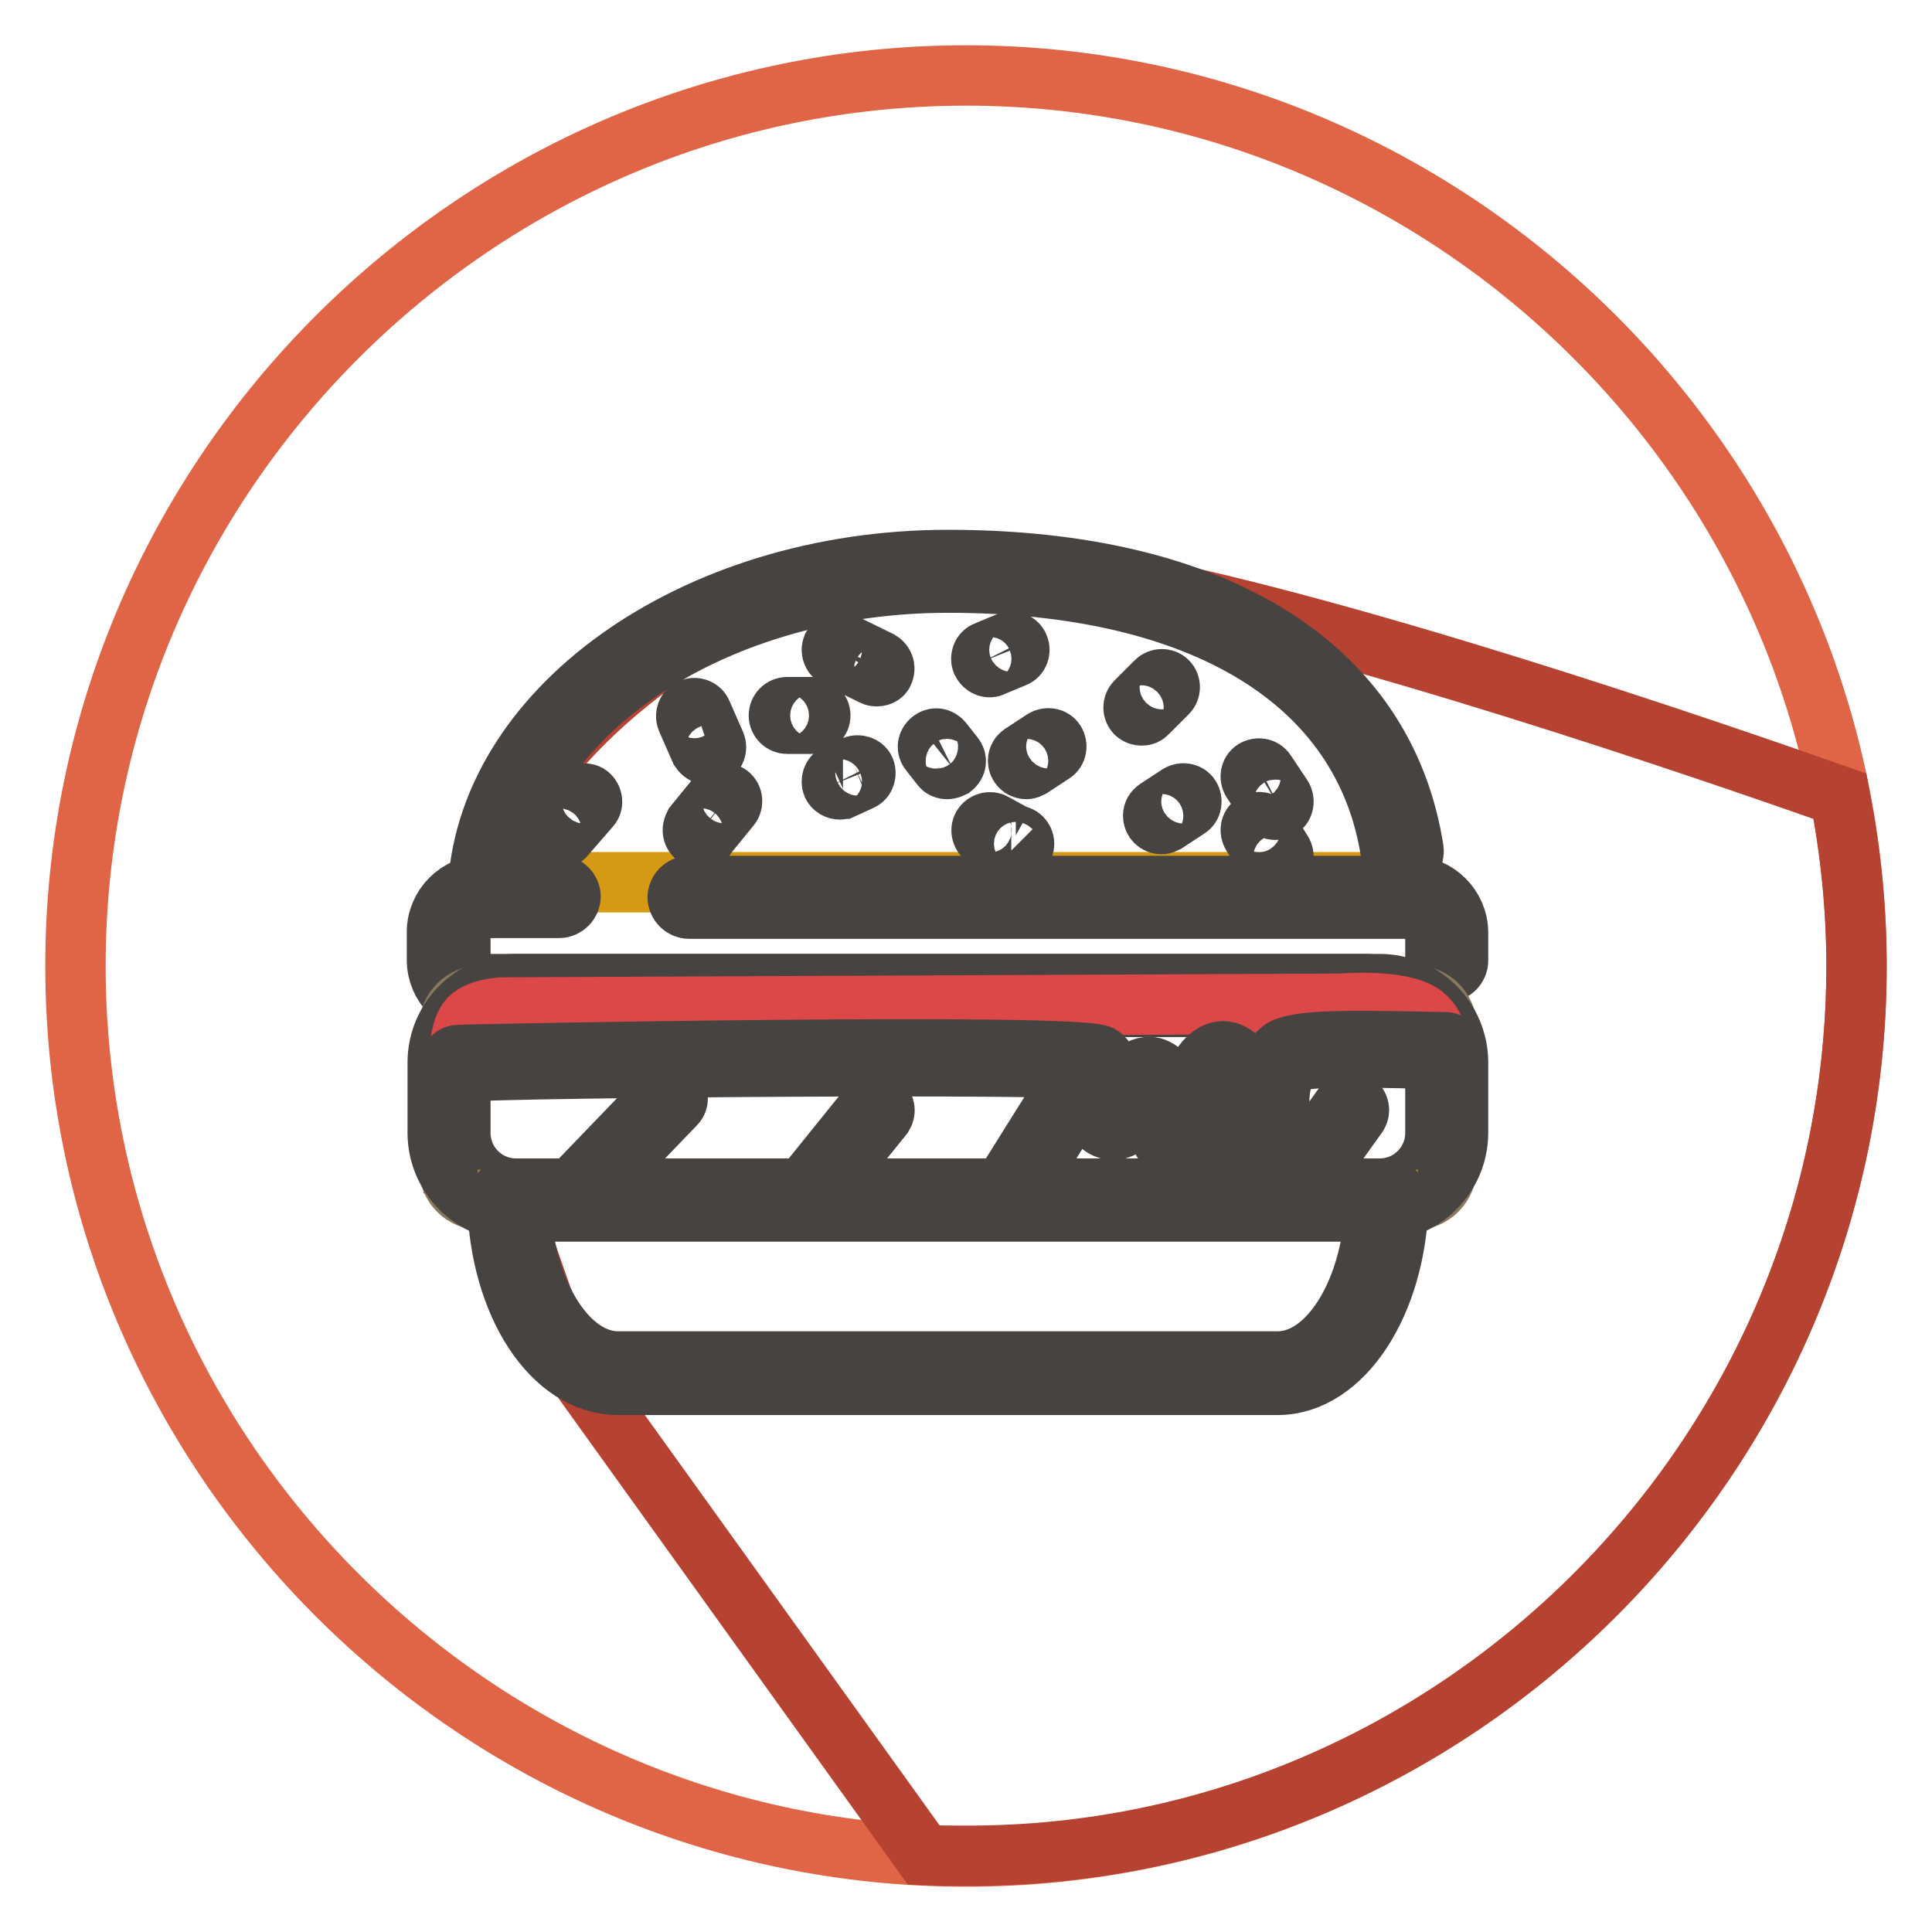 <?xml version="1.0" encoding="utf-8"?>
<!-- Svg Vector Icons : http://www.onlinewebfonts.com/icon -->
<!DOCTYPE svg PUBLIC "-//W3C//DTD SVG 1.1//EN" "http://www.w3.org/Graphics/SVG/1.1/DTD/svg11.dtd">
<svg version="1.1" xmlns="http://www.w3.org/2000/svg" xmlns:xlink="http://www.w3.org/1999/xlink" x="0px" y="0px" viewBox="0 0 256 256" enable-background="new 0 0 256 256" xml:space="preserve">
<g> <path stroke-width="8" fill-opacity="0" stroke="#e06446"  d="M128,246c-64.9,0-118-53.1-118-118C10,63.1,63.1,10,128,10c64.9,0,118,53.1,118,118 C246,192.9,192.9,246,128,246z"/> <path stroke-width="8" fill-opacity="0" stroke="#b64231"  d="M246,128c0-7.7-0.8-15.2-2.2-22.5c-15.9-5.6-67-23.3-97.9-28.7c-37-6.4-59,10.9-59,10.9 S65.4,102.3,65.4,118c-2.9,0.6-5.3,4.9-5.3,4.9v6.6l4.4,4.2l-4.4,6.8v15.4L68,161l6.2,17.7l48.2,67.1c1.9,0.1,3.8,0.1,5.7,0.1 C192.9,246,246,192.9,246,128z"/> <path stroke-width="8" fill-opacity="0" stroke="#d59913"  d="M185.3,131.5H66.1c-3.5,0-6.4-2.9-6.4-6.4v-1.8c0-3.5,2.9-6.4,6.4-6.4h119.2c3.5,0,6.4,2.9,6.4,6.4v1.8 C191.7,128.7,188.8,131.5,185.3,131.5"/> <path stroke-width="8" fill-opacity="0" stroke="#bc8840"  d="M187.1,117.8c-3.2-26.4-28.6-42.2-61.8-42.2c-33.2,0-60.2,19.2-60.7,43"/> <path stroke-width="8" fill-opacity="0" stroke="#474341"  d="M64.8,120.3C64.8,120.3,64.8,120.3,64.8,120.3c-0.9,0-1.5-0.7-1.5-1.6c0,0,0,0,0,0 c0.6-24.5,28.5-44.5,62.3-44.5c35.4,0,57.9,14,61.7,38.4c0.1,0.8-0.4,1.6-1.3,1.7c0,0,0,0,0,0c-0.8,0.1-1.6-0.4-1.7-1.3 c-3.5-22.7-24.9-35.8-58.7-35.8c-32.1,0-58.7,18.6-59.2,41.5C66.3,119.7,65.7,120.3,64.8,120.3"/> <path stroke-width="8" fill-opacity="0" stroke="#474341"  d="M191.7,128.8c-0.8,0-1.5-0.7-1.5-1.5c0,0,0,0,0,0v-3.7c0-1.7-1.4-3.2-3.1-3.2H91.3c-0.8,0-1.5-0.7-1.5-1.5 c0,0,0,0,0,0c0-0.8,0.7-1.5,1.5-1.5c0,0,0,0,0,0H187c3.4,0,6.2,2.8,6.2,6.2v3.7C193.2,128.1,192.5,128.8,191.7,128.8 C191.7,128.8,191.7,128.8,191.7,128.8"/> <path stroke-width="8" fill-opacity="0" stroke="#474341"  d="M181.2,133.4H64.1c-3.4,0-6.2-2.8-6.2-6.2v-3.7c0-3.4,2.8-6.2,6.2-6.2h10c0.8,0,1.5,0.7,1.5,1.5 c0,0,0,0,0,0c0,0.8-0.7,1.5-1.5,1.5h-10c-1.7,0-3.1,1.4-3.1,3.2v3.7c0,1.7,1.4,3.2,3.1,3.2h117.1c0.8,0,1.5,0.7,1.5,1.5 C182.7,132.8,182.1,133.4,181.2,133.4"/> <path stroke-width="8" fill-opacity="0" stroke="#89795c"  d="M187.4,159H63.8c-2.4,0-4.3-1.9-4.3-4.3v-18.5c0-2.4,1.9-4.3,4.3-4.3h123.6c2.4,0,4.3,1.9,4.3,4.3v18.4 C191.7,157.1,189.7,159,187.4,159"/> <path stroke-width="8" fill-opacity="0" stroke="#474341"  d="M182.8,160.5H68.4c-5.8,0-10.4-4.7-10.4-10.4v-9.3c0-5.8,4.7-10.4,10.4-10.4h114.4 c5.8,0,10.4,4.7,10.4,10.4v9.3C193.2,155.8,188.5,160.5,182.8,160.5 M68.4,133.4c-4.1,0-7.4,3.3-7.4,7.4v9.3c0,4.1,3.3,7.4,7.4,7.4 h114.4c4.1,0,7.4-3.3,7.4-7.4v-9.3c0-4.1-3.3-7.4-7.4-7.4H68.4z"/> <path stroke-width="8" fill-opacity="0" stroke="#bc8840"  d="M67.4,159c0.3,12.7,6.7,23,14.5,23h87.4c7.8,0,14.2-10.2,14.5-23H67.4z"/> <path stroke-width="8" fill-opacity="0" stroke="#474341"  d="M169.3,183.5H81.9c-8.7,0-15.7-10.7-16-24.4c0-0.8,0.6-1.5,1.5-1.6c0,0,0,0,0,0h116.4 c0.4,0,0.8,0.2,1.1,0.5c0.3,0.3,0.4,0.7,0.4,1.1C185,172.7,177.9,183.5,169.3,183.5 M69,160.5c0.7,11.1,6.3,19.9,12.9,19.9h87.4 c6.6,0,12.2-8.8,12.9-19.9H69z"/> <path stroke-width="8" fill-opacity="0" stroke="#dc4748"  d="M60.7,140.7c7.9-0.5,83.2-1.3,84.5-0.2c1.3,1.1,0.2,2,0.1,4c0,2,1.1,4.4,2.6,4c2.2-0.7,1.8-6,4.1-6.2 c1.5-0.1,2.2,2.3,2.2,4.1c0,1.9,0.1,4.2,1.5,4.9c1.4,0.7,2.8-1.1,3.2-2.8c0.4-1.8,0.1-3.6,0.5-5.4c0.4-1.8,1.8-3.5,3.2-2.8 c2.8,1.4,0.1,8.5,3,9.4c1.6,0.5,2.8-2.1,2.8-4.1c0-2.1,0.6-5.5,2.3-6.1c3.1-1.3,12.3-0.8,19.2-0.8c0,0,1.2-2.2-1.3-4.2 c-2.9-2.2-10.9-1.5-10.9-1.5l-111.3,0.5c0,0-3.3,0.2-4.4,1.7C60.9,136.6,60.7,140.7,60.7,140.7"/> <path stroke-width="8" fill-opacity="0" stroke="#474341"  d="M156.4,152.5c-0.4,0-0.7-0.1-1.1-0.2c-2.1-1-2.1-4-2.2-5.8c0-1.3-0.4-2.6-0.8-3c-0.1-0.1-0.2-0.1-0.2-0.1 c-0.4,0-0.9,1.3-1.2,2.3c-0.5,1.6-1.1,3.4-2.7,3.9c-0.8,0.2-1.5,0.1-2.2-0.4c-1.3-1-1.9-3.1-1.8-4.6c0-0.8,0.2-1.5,0.4-2 c0.2-0.7,0.2-0.8,0.1-0.9c-4.5-0.8-74.5-0.3-83.9,0.3c-0.6,0.1-1.1-0.4-1.2-1c0-0.6,0.4-1.1,1-1.2c0.8-0.1,83.1-1.7,85.3,0.1 c1.4,1.2,1.1,2.4,0.8,3.3c-0.1,0.5-0.3,0.9-0.3,1.5c0,1.2,0.5,2.5,1,2.8c0.2,0.1,0.2,0.1,0.3,0.1c0.5-0.2,0.9-1.4,1.3-2.4 c0.5-1.6,1.1-3.6,3-3.8c0.7-0.1,1.3,0.2,1.8,0.6c1.1,1,1.5,3,1.6,4.6c0,1,0,3.5,0.9,3.9c0.1,0,0.2,0.1,0.4,0c0.5-0.3,1.1-1.1,1.3-2 c0.2-0.8,0.2-1.6,0.2-2.5c0-1,0.1-1.9,0.3-2.9c0.3-1.6,1.3-2.9,2.4-3.5c0.8-0.4,1.6-0.4,2.3,0c2,1,2,3.5,2.1,5.8 c0,1.6,0.1,3.4,0.8,3.6c0.1,0,0.2,0,0.3-0.1c0.5-0.4,1.1-1.7,1.1-3c0-2.1,0.6-6.2,2.9-7.1c2.6-1,9.1-0.9,15.5-0.8 c2,0,3.9,0.1,5.6,0.1c0.6,0,1.1,0.5,1.1,1.1s-0.5,1.1-1.1,1.1c-1.7,0-3.7,0-5.7-0.1c-5.6-0.1-12.5-0.3-14.7,0.6 c-0.8,0.3-1.6,2.8-1.6,5.1c0,1.6-0.6,3.8-2,4.8c-0.7,0.5-1.5,0.6-2.3,0.4c-2.2-0.7-2.2-3.3-2.3-5.6c0-1.6-0.1-3.5-0.8-3.9 c-0.1,0-0.2-0.1-0.4,0c-0.5,0.3-1.1,1.1-1.3,2c-0.2,0.8-0.2,1.6-0.2,2.5c0,0.9-0.1,1.9-0.3,2.9c-0.3,1.6-1.3,3-2.4,3.5 C157.2,152.4,156.8,152.5,156.4,152.5 M74.1,111.1c-0.3,0-0.5-0.1-0.7-0.3c-0.4-0.4-0.5-1.1-0.1-1.5c0,0,0,0,0,0l3.3-3.8 c0.4-0.4,1.1-0.5,1.5-0.1c0,0,0,0,0,0c0.4,0.4,0.5,1.1,0.1,1.5c0,0,0,0,0,0l-3.3,3.8C74.7,111,74.4,111.1,74.1,111.1 M93.8,100 c-0.4,0-0.8-0.3-1-0.6l-1.8-4.1c-0.2-0.5,0-1.2,0.6-1.4c0,0,0,0,0,0c0.5-0.2,1.2,0,1.4,0.6c0,0,0,0,0,0l1.8,4.1 c0.2,0.5,0,1.2-0.6,1.4c0,0,0,0,0,0C94.1,99.9,94,100,93.8,100 M92.9,111.1c-0.6,0-1.1-0.5-1.1-1.1c0-0.2,0.1-0.5,0.2-0.7l3.1-3.8 c0.4-0.5,1.1-0.5,1.5-0.2c0,0,0,0,0,0c0.5,0.4,0.5,1.1,0.2,1.5l-3.1,3.8C93.6,110.9,93.3,111.1,92.9,111.1 M116.2,89.6 c-0.2,0-0.3,0-0.5-0.1l-4.9-2.4c-0.5-0.3-0.7-0.9-0.5-1.4c0.3-0.5,0.9-0.8,1.4-0.5c0,0,0,0,0,0l4.9,2.4c0.5,0.3,0.7,0.9,0.5,1.4 C117,89.4,116.6,89.6,116.2,89.6 M111.3,104.6c-0.4,0-0.8-0.2-1-0.6c-0.2-0.5,0-1.2,0.5-1.4l2.4-1.1c0.5-0.2,1.2,0,1.4,0.5 c0.2,0.5,0,1.2-0.5,1.4l-2.4,1.1C111.6,104.5,111.5,104.6,111.3,104.6 M107.6,95.9h-3.3c-0.6,0-1.1-0.5-1.1-1.1 c0-0.6,0.5-1.1,1.1-1.1h3.3c0.6,0,1.1,0.5,1.1,1.1C108.7,95.4,108.2,95.9,107.6,95.9 M136,101.9c-0.6,0-1.1-0.5-1.1-1.1 c0-0.4,0.2-0.7,0.5-0.9l2.9-1.9c0.5-0.3,1.2-0.2,1.5,0.3c0.3,0.5,0.2,1.2-0.3,1.5c0,0,0,0,0,0l-2.9,1.9 C136.4,101.8,136.2,101.9,136,101.9 M131.1,88.4c-0.4,0-0.8-0.3-1-0.7c-0.2-0.5,0-1.2,0.6-1.4l2.9-1.2c0.5-0.2,1.2,0,1.4,0.6 c0,0,0,0,0,0c0.2,0.5,0,1.2-0.6,1.4c0,0,0,0,0,0l-2.9,1.2C131.4,88.4,131.2,88.4,131.1,88.4 M125.5,101.9c-0.3,0-0.6-0.1-0.8-0.4 l-1.5-1.9c-0.4-0.5-0.3-1.1,0.2-1.5c0.5-0.4,1.1-0.3,1.5,0.2c0,0,0,0,0,0l1.5,1.9c0.4,0.5,0.3,1.1-0.2,1.5 C126,101.8,125.7,101.9,125.5,101.9 M134,112.7c-0.2,0-0.4,0-0.5-0.1l-2.9-1.6c-0.5-0.3-0.7-1-0.4-1.5c0.3-0.5,1-0.7,1.5-0.4 l2.9,1.6c0.6,0,1.1,0.5,1.1,1.1c0,0.6-0.5,1.1-1.1,1.1C134.3,112.9,134.1,112.8,134,112.7 M153.9,109.2c-0.6,0-1.1-0.5-1.1-1.1 c0-0.4,0.2-0.7,0.5-0.9l2.9-1.9c0.5-0.3,1.2-0.2,1.5,0.3c0.3,0.5,0.2,1.2-0.3,1.5c0,0,0,0,0,0l-2.9,1.9 C154.3,109.1,154.1,109.2,153.9,109.2 M151.3,94.8c-0.3,0-0.6-0.1-0.8-0.3c-0.4-0.4-0.4-1.1,0-1.5l2.7-2.7c0.4-0.4,1.1-0.4,1.5,0 c0,0,0,0,0,0c0.4,0.4,0.4,1.1,0,1.5l-2.7,2.7C151.8,94.7,151.6,94.8,151.3,94.8 M169,107.3c-0.4,0-0.7-0.2-0.9-0.5l-2.2-3.3 c-0.3-0.5-0.2-1.2,0.3-1.5c0.5-0.3,1.2-0.2,1.5,0.3l2.2,3.3c0.3,0.5,0.2,1.2-0.3,1.5C169.4,107.2,169.2,107.3,169,107.3 M169,114.6 c-0.4,0-0.7-0.2-0.9-0.5l-2.2-3.5c-0.3-0.5-0.2-1.2,0.3-1.5c0,0,0,0,0,0c0.5-0.3,1.2-0.2,1.5,0.3c0,0,0,0,0,0l2.2,3.5 c0.3,0.5,0.2,1.2-0.3,1.5l0,0C169.4,114.6,169.2,114.6,169,114.6"/> <path stroke-width="8" fill-opacity="0" stroke="#474341"  d="M75.8,160.1c-0.6,0-1.1-0.5-1.1-1.1c0-0.3,0.1-0.5,0.3-0.7l13-13.5c0.4-0.4,1.1-0.4,1.5,0 c0.4,0.4,0.4,1.1,0,1.5l-13,13.5C76.3,160,76,160.1,75.8,160.1 M106.6,160.1c-0.2,0-0.5-0.1-0.7-0.2c-0.5-0.4-0.5-1.1-0.2-1.5 l9.6-11.9c0.4-0.5,1-0.6,1.5-0.2c0.5,0.4,0.5,1,0.2,1.5c0,0,0,0,0,0l-9.6,11.9C107.3,159.9,106.9,160.1,106.6,160.1 M134,158.8 c-0.2,0-0.4-0.1-0.6-0.2c-0.5-0.3-0.7-1-0.3-1.5l6.2-9.9c0.3-0.5,1-0.7,1.5-0.3c0.5,0.3,0.7,1,0.3,1.5l-6.2,9.9 C134.7,158.6,134.3,158.8,134,158.8 M170.8,159.4c-0.2,0-0.4-0.1-0.6-0.2c-0.5-0.3-0.6-1-0.2-1.5c0,0,0,0,0,0l8.1-11.3 c0.3-0.5,1-0.6,1.5-0.2c0,0,0,0,0,0c0.5,0.3,0.6,1,0.3,1.5c0,0,0,0,0,0l-8.1,11.3C171.5,159.3,171.2,159.4,170.8,159.4"/></g>
</svg>